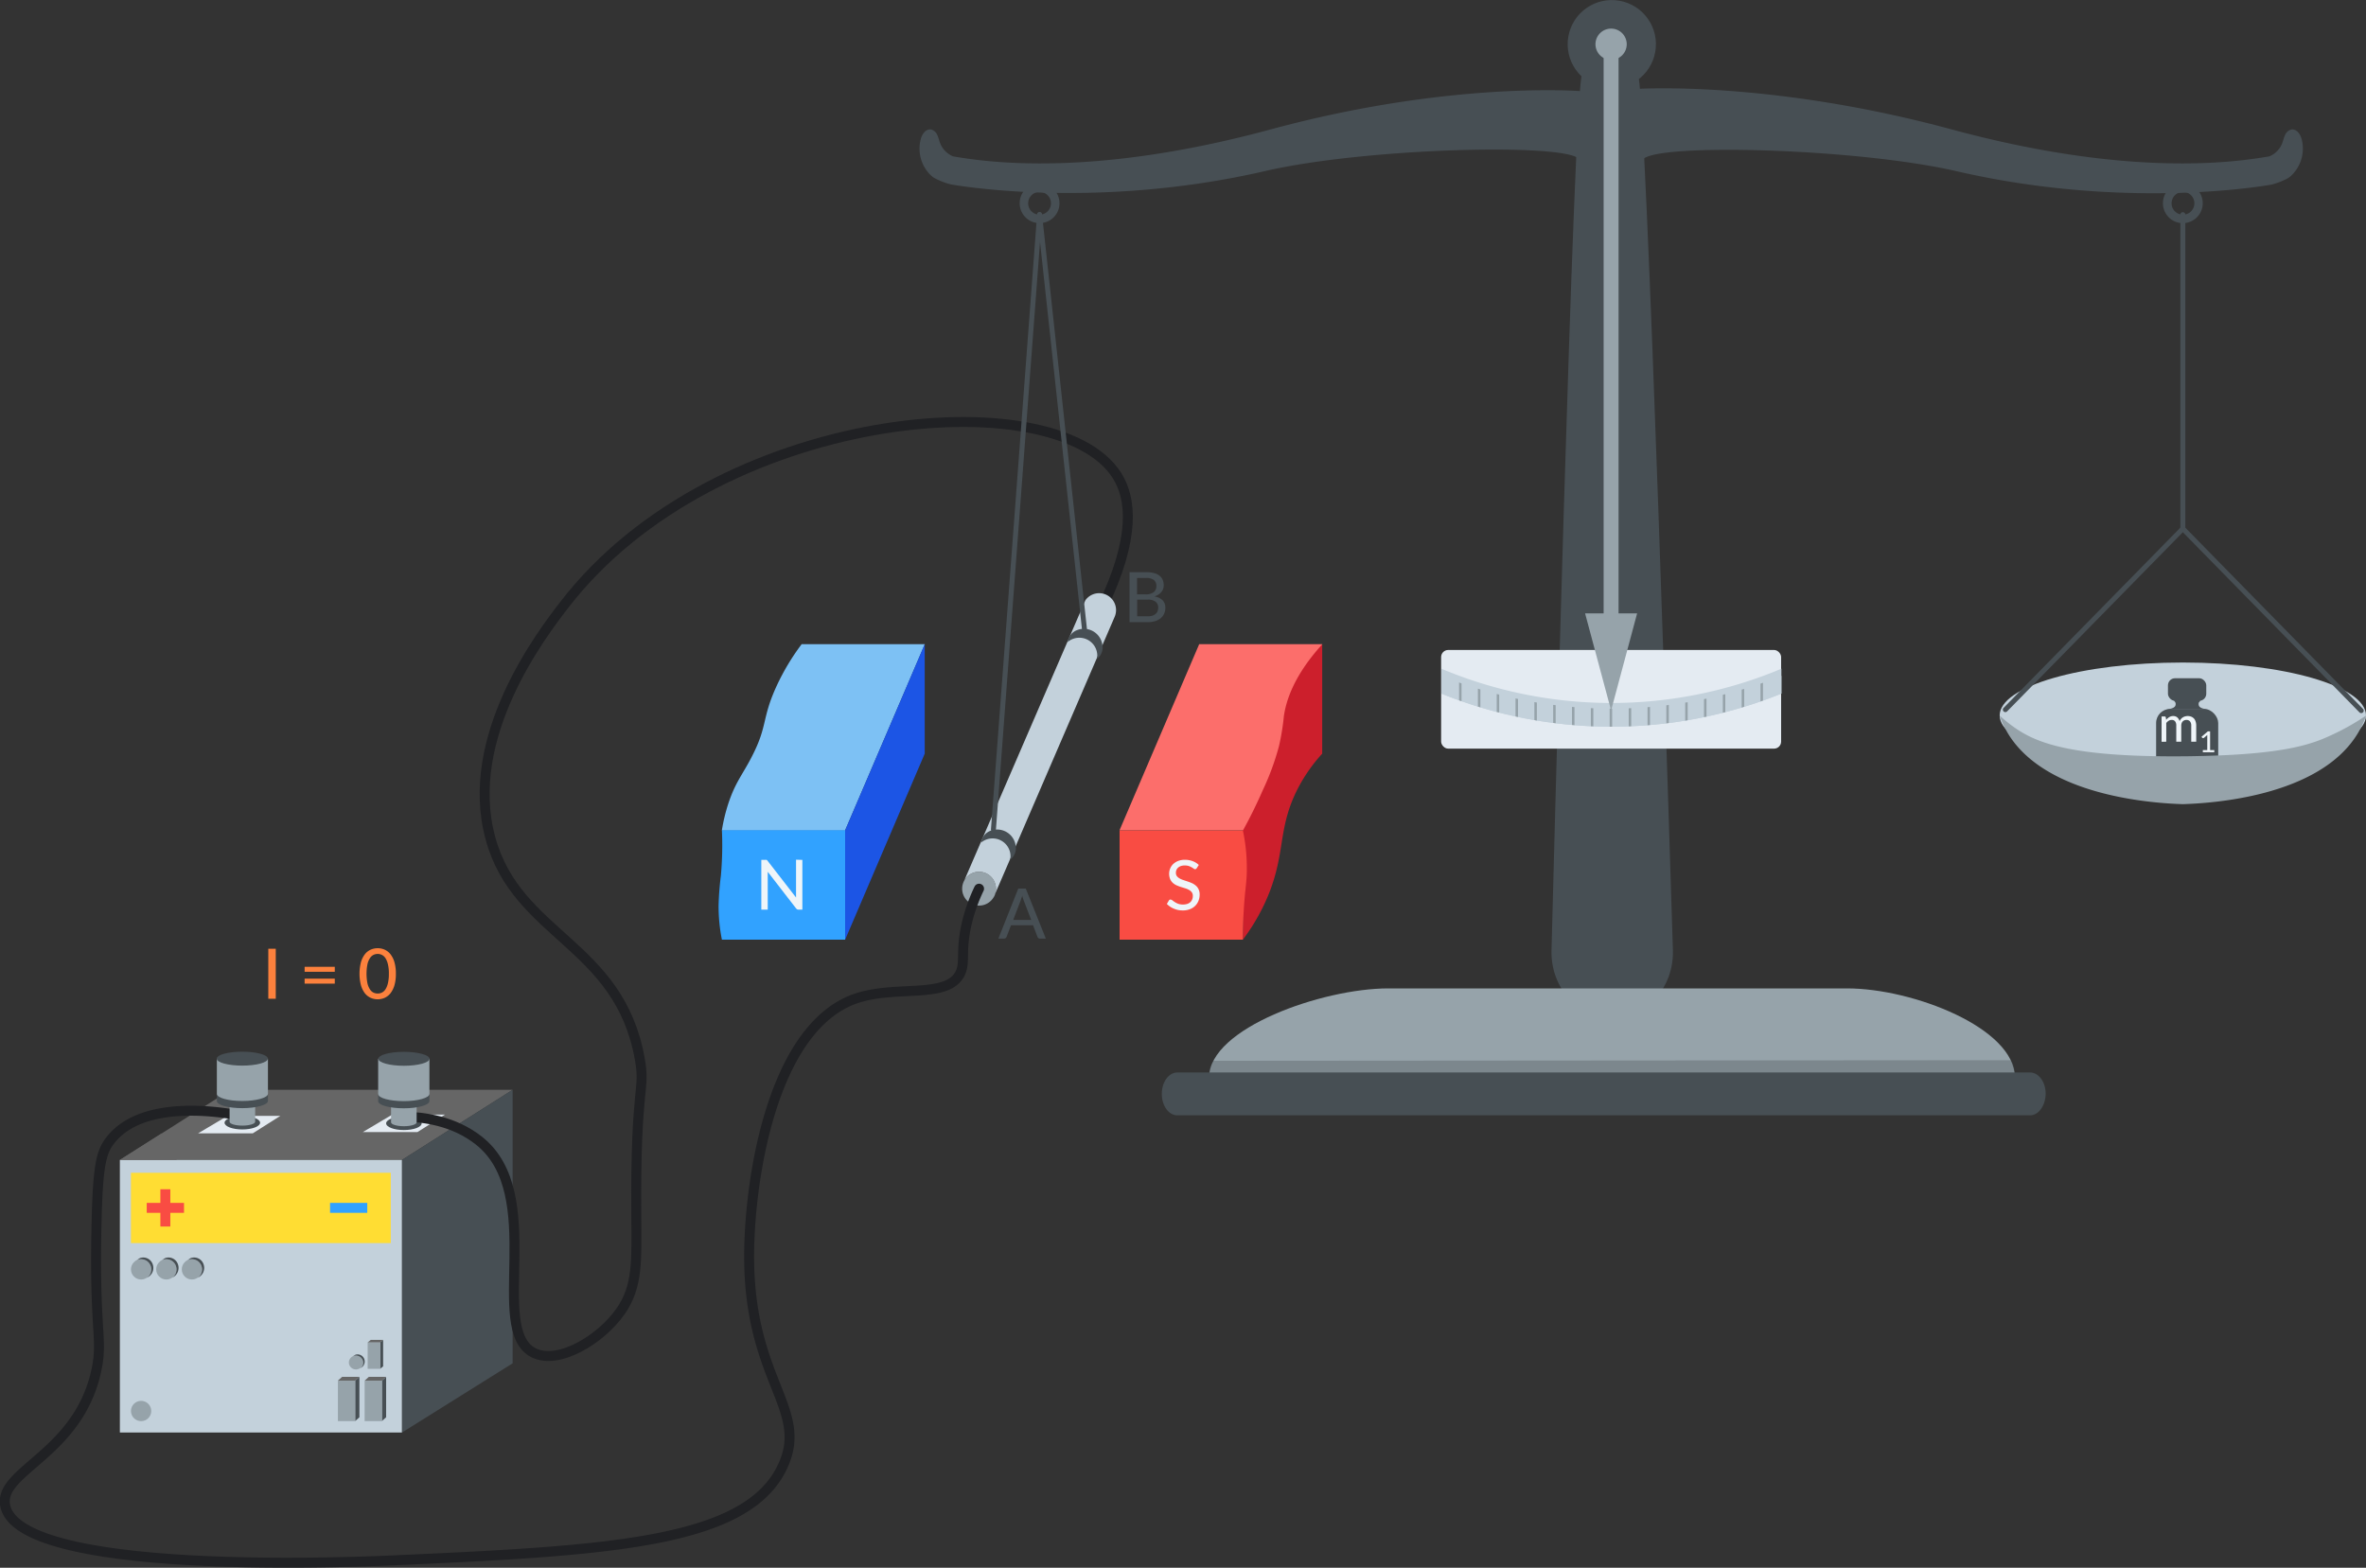 <?xml version="1.0" encoding="UTF-8"?>
<svg xmlns="http://www.w3.org/2000/svg" xmlns:xlink="http://www.w3.org/1999/xlink" viewBox="0 0 475.49 315.11">
  <rect x="0" y="0" width="475.49" height="315.11" fill="#333333" stroke="none"/>
  <defs>
    <style>.cls-1,.cls-10,.cls-19,.cls-20,.cls-21,.cls-6,.cls-9{fill:none;}.cls-2,.cls-8{fill:#474f54;}.cls-3{fill:#e4ebf2;}.cls-4{fill:#c3d1db;}.cls-5{clip-path:url(#clip-path);}.cls-10,.cls-6{stroke:#96a3aa;}.cls-10,.cls-19,.cls-20,.cls-21,.cls-6,.cls-9{stroke-miterlimit:10;}.cls-6{stroke-width:0.5px;}.cls-7{fill:#96a3aa;}.cls-8{opacity:0.33;}.cls-9{stroke:#474f54;}.cls-21,.cls-9{stroke-linecap:round;}.cls-10{stroke-width:3px;}.cls-11{fill:#cc1f2c;}.cls-12{fill:#f94c43;}.cls-13{fill:#fc6e6b;}.cls-14{fill:#31a2ff;}.cls-15{fill:#7dc1f4;}.cls-16{fill:#1c55e5;}.cls-17{fill:#666;}.cls-18{fill:#fd3;}.cls-19{stroke:#f94c43;}.cls-19,.cls-20,.cls-21{stroke-width:2px;}.cls-20{stroke:#31a2ff;}.cls-21{stroke:#202124;}.cls-22{fill:#eff5f9;}.cls-23{fill:#fc813d;}</style>
    <clipPath id="clip-path">
      <path class="cls-1" d="M358,139.41a91.09,91.09,0,0,1-68.33,0v-3.57a91.86,91.86,0,0,0,68.33,0Z"></path>
    </clipPath>
  </defs>
  <g id="Слой_2" data-name="Слой 2">
    <g id="Слой_1-2" data-name="Слой 1">
      <path class="cls-2" d="M204.92,40.85a4,4,0,0,1,4-4,4,4,0,0,1,0,8A4,4,0,0,1,204.92,40.85Zm1.71,0a2.29,2.29,0,1,0,2.29-2.28A2.3,2.3,0,0,0,206.63,40.85Z"></path>
      <path class="cls-2" d="M462.54,27.91c-.28-1-1-2-2-1.89a1.85,1.85,0,0,0-1.31,1.11c-.26.54-.37,1.13-.59,1.68a4.65,4.65,0,0,1-2.32,2.5l-.23.11c-7,1.21-28.13,4.27-63.87-5.41-36.54-9.9-63.13-8.14-63.13-8.14v8.28l1,6c2-3.44,42.91-2.42,63.21,2.28,34.71,8,63.21,2.67,63.21,2.67a14.58,14.58,0,0,0,3.39-1.34,5.94,5.94,0,0,0,.95-.85A7.49,7.49,0,0,0,462.54,27.91Z"></path>
      <path class="cls-2" d="M438.68,44.85a4,4,0,1,1,4-4A4,4,0,0,1,438.68,44.85Zm0-6.28A2.29,2.29,0,1,0,441,40.85,2.29,2.29,0,0,0,438.68,38.57Z"></path>
      <path class="cls-2" d="M185.06,27.91c.27-1,1-2,2-1.89a1.83,1.83,0,0,1,1.3,1.11c.26.54.37,1.13.59,1.68a4.71,4.71,0,0,0,2.33,2.5l.22.11c7,1.21,28.14,4.27,63.87-5.41,36.54-9.9,62.8-7.66,62.8-7.66l.48,7.32-1.18,6.43c-2-3.44-42.91-2.42-63.22,2.28-34.71,8-63.21,2.67-63.21,2.67a14.58,14.58,0,0,1-3.39-1.34,6.41,6.41,0,0,1-.95-.85A7.46,7.46,0,0,1,185.06,27.91Z"></path>
      <path class="cls-2" d="M324.13,204.61h-.25c-6.78,0-12.23-6.1-12.08-13.51,0,0,4.5-176.27,6.19-176.27h11.13c1.69,0,7.08,176.16,7.08,176.16C336.41,198.44,330.94,204.61,324.13,204.61Z"></path>
      <rect class="cls-3" x="289.62" y="130.64" width="68.33" height="19.83" rx="1.42"></rect>
      <path class="cls-4" d="M358,139.41a91.09,91.09,0,0,1-68.33,0v-5a88.26,88.26,0,0,0,68.33,0Z"></path>
      <g class="cls-5">
        <path class="cls-4" d="M358,139.51a91.09,91.09,0,0,1-68.33,0v-5a88.26,88.26,0,0,0,68.33,0Z"></path>
        <line class="cls-6" x1="323.74" y1="136.48" x2="323.74" y2="147.15"></line>
        <line class="cls-6" x1="293.47" y1="134.7" x2="293.47" y2="145.36"></line>
        <line class="cls-6" x1="297.26" y1="134.95" x2="297.26" y2="145.61"></line>
        <line class="cls-6" x1="301.04" y1="135.25" x2="301.04" y2="145.92"></line>
        <line class="cls-6" x1="304.82" y1="135.25" x2="304.82" y2="145.92"></line>
        <line class="cls-6" x1="308.61" y1="135.65" x2="308.61" y2="146.32"></line>
        <line class="cls-6" x1="312.39" y1="135.65" x2="312.39" y2="146.32"></line>
        <line class="cls-6" x1="316.17" y1="135.95" x2="316.17" y2="146.62"></line>
        <line class="cls-6" x1="319.96" y1="136.15" x2="319.96" y2="146.82"></line>
        <line class="cls-6" x1="327.57" y1="133.02" x2="327.57" y2="146.37"></line>
        <line class="cls-6" x1="331.35" y1="133.4" x2="331.35" y2="146.75"></line>
        <line class="cls-6" x1="335.13" y1="133.4" x2="335.13" y2="146.75"></line>
        <line class="cls-6" x1="338.92" y1="133.9" x2="338.92" y2="147.25"></line>
        <line class="cls-6" x1="342.7" y1="133.9" x2="342.7" y2="147.25"></line>
        <line class="cls-6" x1="346.48" y1="134.27" x2="346.48" y2="147.63"></line>
        <line class="cls-6" x1="350.27" y1="134.52" x2="350.27" y2="147.88"></line>
        <line class="cls-6" x1="354.05" y1="134.84" x2="354.05" y2="148.19"></line>
      </g>
      <path class="cls-7" d="M405,216.71H243v-.18c0-9.87,22.77-17.87,36-17.87h92.21c13.26,0,33.71,8,33.71,17.87Z"></path>
      <circle class="cls-2" cx="323.89" cy="8.87" r="8.87" transform="translate(258.83 326.29) rotate(-79.98)"></circle>
      <path class="cls-7" d="M326.92,8.89a3.14,3.14,0,1,1-3.14-3.14A3.14,3.14,0,0,1,326.92,8.89Z"></path>
      <path class="cls-8" d="M405,216.18H243v-.35a4.16,4.16,0,0,1,.57-2.12l.28-.5,160.25-.12h0a4.39,4.39,0,0,1,.82,2.82Z"></path>
      <path class="cls-2" d="M408,224.17H236.6c-1.72,0-3.11-1.91-3.11-4.26v-.09c0-2.35,1.39-4.26,3.11-4.26H408c1.71,0,3.11,1.91,3.11,4.26v.09C411.06,222.26,409.66,224.17,408,224.17Z"></path>
      <ellipse class="cls-4" cx="438.68" cy="143.8" rx="36.81" ry="10.64"></ellipse>
      <rect class="cls-2" x="433.31" y="142.49" width="12.48" height="15.78" rx="2.83"></rect>
      <rect class="cls-2" x="435.69" y="136.32" width="7.7" height="4.54" rx="1.42"></rect>
      <path class="cls-2" d="M441.91,141.83a.89.89,0,0,1,0-.64.77.77,0,0,1,.32-.33h-5.37a.77.77,0,0,1,.32.33.89.89,0,0,1,0,.64c-.16.48-1.1.77-2.3.73h9.33C443,142.6,442.07,142.31,441.91,141.83Z"></path>
      <polygon class="cls-2" points="436.86 140.86 439.78 139.67 442.23 140.86 440.4 141.97 436.86 140.86"></polygon>
      <line class="cls-9" x1="438.68" y1="43.14" x2="438.68" y2="106.26"></line>
      <line class="cls-10" x1="323.78" y1="8.89" x2="323.78" y2="126.85"></line>
      <polygon class="cls-7" points="318.55 123.28 323.78 142.8 329.01 123.28 318.55 123.28"></polygon>
      <circle class="cls-7" cx="196.76" cy="178.62" r="3.4"></circle>
      <path class="cls-11" d="M249.78,188.86a40.41,40.41,0,0,0,5.38-9.63c3-7.82,1.82-12.29,5-19.38a32.34,32.34,0,0,1,5.56-8.37v-22l-11.18,6.77-4.81,30.61Z"></path>
      <path class="cls-12" d="M249.78,188.86H225v-22h24.77a36.2,36.2,0,0,1,.8,7.91c0,2.48-.33,3.78-.57,7.45C249.81,185.08,249.78,187.41,249.78,188.86Z"></path>
      <path class="cls-13" d="M225,166.85l16-37.38h24.76c-5.51,6.05-7.23,11-7.74,14.45a46.75,46.75,0,0,1-1,6.1,51.79,51.79,0,0,1-3.19,8.69c-.95,2.17-2.27,5-4,8.14Z"></path>
      <path class="cls-14" d="M169.85,188.86H145.08a34.32,34.32,0,0,1-.67-6.8,58.2,58.2,0,0,1,.46-6,68.62,68.62,0,0,0,.21-9.25h24.77Z"></path>
      <path class="cls-15" d="M145.08,166.85a35.42,35.42,0,0,1,1.28-5.31c1.45-4.43,3-6,4.82-9.64,3.13-6.09,1.88-7.5,4.93-14.1a46.22,46.22,0,0,1,5-8.33h24.76l-16,37.38Z"></path>
      <polygon class="cls-16" points="169.85 188.86 185.84 151.48 185.84 129.47 169.85 166.85 169.85 188.86"></polygon>
      <polygon class="cls-17" points="80.77 233.14 24.08 233.14 46.34 219.04 103.02 219.04 80.77 233.14"></polygon>
      <polygon class="cls-3" points="50.8 227.79 56.34 224.28 45.73 224.28 39.81 227.79 50.8 227.79"></polygon>
      <polygon class="cls-3" points="83.89 227.54 89.44 224.02 78.83 224.02 72.91 227.54 83.89 227.54"></polygon>
      <polygon class="cls-2" points="103.02 219.04 80.77 233.14 80.77 287.93 103.02 274.02 103.02 219.04"></polygon>
      <ellipse class="cls-2" cx="48.7" cy="225.66" rx="3.57" ry="1.35"></ellipse>
      <ellipse class="cls-2" cx="81.17" cy="225.78" rx="3.57" ry="1.35"></ellipse>
      <rect class="cls-4" x="24.09" y="233.14" width="56.68" height="54.78"></rect>
      <rect class="cls-18" x="26.32" y="235.72" width="52.21" height="14.13"></rect>
      <line class="cls-19" x1="33.23" y1="239.03" x2="33.23" y2="246.52"></line>
      <line class="cls-20" x1="73.81" y1="242.77" x2="66.33" y2="242.77"></line>
      <line class="cls-19" x1="36.98" y1="242.77" x2="29.49" y2="242.77"></line>
      <polygon class="cls-17" points="32.52 227.79 35.53 233.14 24.09 233.14 32.52 227.79"></polygon>
      <circle class="cls-7" cx="28.36" cy="255.13" r="2.04"></circle>
      <path class="cls-2" d="M29.61,256.75a2,2,0,0,0-2.5-3.23l1-.65a2,2,0,0,1,2.59,1.27,2.14,2.14,0,0,1-1.24,2.69Z"></path>
      <polygon class="cls-2" points="77.6 276.73 77.6 284.86 76.75 285.62 76.75 277.5 77.6 276.73"></polygon>
      <rect class="cls-7" x="73.29" y="277.49" width="3.47" height="8.13" transform="translate(150.04 563.12) rotate(-180)"></rect>
      <polygon class="cls-17" points="73.29 277.5 74.13 276.73 77.6 276.73 76.75 277.5 73.29 277.5"></polygon>
      <polygon class="cls-2" points="72.23 276.73 72.23 284.86 71.38 285.62 71.38 277.5 72.23 276.73"></polygon>
      <rect class="cls-7" x="67.91" y="277.49" width="3.47" height="8.13" transform="translate(139.29 563.12) rotate(-180)"></rect>
      <polygon class="cls-17" points="67.91 277.5 68.76 276.73 72.23 276.73 71.38 277.5 67.91 277.5"></polygon>
      <polygon class="cls-2" points="77 269.31 77 274.62 76.39 275.12 76.39 269.81 77 269.31"></polygon>
      <rect class="cls-7" x="73.89" y="269.81" width="2.5" height="5.31" transform="translate(150.28 544.93) rotate(-180)"></rect>
      <polygon class="cls-17" points="73.89 269.81 74.5 269.31 77 269.31 76.39 269.81 73.89 269.81"></polygon>
      <circle class="cls-7" cx="33.43" cy="255.13" r="2.04"></circle>
      <path class="cls-2" d="M34.68,256.75a2,2,0,0,0-2.5-3.23l1-.65a2,2,0,0,1,2.59,1.27,2.14,2.14,0,0,1-1.25,2.69Z"></path>
      <circle class="cls-7" cx="38.57" cy="255.13" r="2.04"></circle>
      <path class="cls-2" d="M39.82,256.75a2,2,0,0,0-2.5-3.23l1-.65a2,2,0,0,1,2.6,1.27,2.14,2.14,0,0,1-1.25,2.69Z"></path>
      <ellipse class="cls-7" cx="71.54" cy="273.85" rx="1.43" ry="1.4"></ellipse>
      <path class="cls-2" d="M72.41,275a1.37,1.37,0,0,0,.26-2,1.46,1.46,0,0,0-2-.25l.73-.45a1.43,1.43,0,0,1,1.81.87,1.46,1.46,0,0,1-.87,1.85Z"></path>
      <circle class="cls-7" cx="28.36" cy="283.6" r="2.04"></circle>
      <path class="cls-21" d="M196.76,178.62a34.3,34.3,0,0,0-2.38,6.6c-1.44,5.85-.32,8-1.37,10.32-2.52,5.44-13.13,2.28-21.33,5.27-15.6,5.7-20.65,33.09-21.1,49.53-.72,26.64,12,32.39,6.88,44-6.87,15.76-34.59,17.31-78,19.26-10.84.49-75.72,3-78.42-11-1.36-7.08,14.74-10.21,18.35-27.28,1.32-6.26-.47-7.65,0-28.9.26-12.06.9-14.79,2.75-17.19,6.49-8.45,22.5-5.72,26.52-4.94"></path>
      <path class="cls-7" d="M46.14,225.46c0,.43,1.15.78,2.56.78s2.58-.35,2.58-.78v-7.2H46.14Z"></path>
      <path class="cls-2" d="M53.85,219.85v1.44c0,.77-2.31,1.44-5.14,1.44s-5.13-.62-5.13-1.44v-1.44"></path>
      <path class="cls-7" d="M53.85,212.78v7.07c0,.77-2.31,1.44-5.14,1.44s-5.13-.63-5.13-1.44v-7.07"></path>
      <ellipse class="cls-2" cx="48.69" cy="212.78" rx="5.14" ry="1.4"></ellipse>
      <path class="cls-21" d="M81.17,224.43c4,.08,10,.83,15.07,4.82,13.65,10.78,1.73,38,11,42.65,5,2.5,13.48-2.67,17.42-8.26,3.57-5.05,3.28-10.23,3.21-19.49-.2-26.79,1.91-24.65.69-31.41-4.18-23.16-24.66-24.64-30-44.26-5.59-20.43,10.48-41.27,14.91-47,30.34-39.34,98.67-45.4,111-25.91,2.87,4.54,3.87,12.33-3,26.59"></path>
      <path class="cls-4" d="M199.7,180.32a3.4,3.4,0,0,0-5.89-3.4l24.32-56.28A3.4,3.4,0,0,1,224,124Z"></path>
      <line class="cls-9" x1="208.92" y1="43.14" x2="199.65" y2="166.72"></line>
      <line class="cls-9" x1="208.92" y1="43.14" x2="218" y2="126.98"></line>
      <path class="cls-2" d="M197.17,169.3A3,3,0,0,1,199,167a3.75,3.75,0,0,1,5.12,3,2.9,2.9,0,0,1-1.1,2.78,3.6,3.6,0,0,0-5.88-3.4Z"></path>
      <path class="cls-2" d="M214.57,129a2.93,2.93,0,0,1,1.86-2.34,3.75,3.75,0,0,1,5.12,3,2.91,2.91,0,0,1-1.09,2.78,3.61,3.61,0,0,0-5.89-3.4Z"></path>
      <path class="cls-7" d="M78.59,225.58c0,.43,1.16.78,2.58.78s2.56-.35,2.56-.78v-7.2H78.59Z"></path>
      <path class="cls-2" d="M86.3,219.88v1.44c0,.77-2.29,1.44-5.13,1.44S76,222.14,76,221.32v-1.44"></path>
      <path class="cls-7" d="M86.3,212.81v7.07c0,.76-2.29,1.44-5.13,1.44S76,220.7,76,219.88v-7.07"></path>
      <ellipse class="cls-2" cx="81.17" cy="212.81" rx="5.14" ry="1.4"></ellipse>
      <path class="cls-22" d="M161.25,172.83v10h-.76a.62.62,0,0,1-.29-.06.75.75,0,0,1-.23-.21l-5.68-7.34c0,.13,0,.25,0,.37s0,.24,0,.34v6.9H153v-10h.77a.8.8,0,0,1,.3,0,.59.59,0,0,1,.21.21l5.7,7.35c0-.14,0-.27,0-.4s0-.24,0-.36v-6.84Z"></path>
      <path class="cls-22" d="M240.52,174.47a.65.65,0,0,1-.15.17.32.32,0,0,1-.2.06.48.48,0,0,1-.28-.12c-.11-.08-.25-.16-.41-.26a3.84,3.84,0,0,0-.57-.26,2.78,2.78,0,0,0-.81-.11,2.55,2.55,0,0,0-.77.11,1.79,1.79,0,0,0-.56.32,1.32,1.32,0,0,0-.34.47,1.4,1.4,0,0,0-.11.58,1.09,1.09,0,0,0,.2.67,1.8,1.8,0,0,0,.55.46,4.13,4.13,0,0,0,.76.33l.87.29a9.4,9.4,0,0,1,.88.34,3.33,3.33,0,0,1,.76.5,2.08,2.08,0,0,1,.54.73,2.34,2.34,0,0,1,.21,1.05,3.27,3.27,0,0,1-.23,1.25,2.93,2.93,0,0,1-1.73,1.69,3.8,3.8,0,0,1-1.43.25,4.76,4.76,0,0,1-.94-.09,4.55,4.55,0,0,1-.86-.27,4,4,0,0,1-.76-.41,3.73,3.73,0,0,1-.64-.54l.43-.72a.67.67,0,0,1,.15-.14.35.35,0,0,1,.2,0,.58.58,0,0,1,.34.15c.13.1.29.22.48.34a3.8,3.8,0,0,0,.67.34,2.78,2.78,0,0,0,1,.15,2.57,2.57,0,0,0,.82-.12,1.7,1.7,0,0,0,.62-.35,1.55,1.55,0,0,0,.38-.55,1.8,1.8,0,0,0,.13-.71,1.2,1.2,0,0,0-.2-.72,1.64,1.64,0,0,0-.54-.47,3.78,3.78,0,0,0-.76-.33l-.88-.27q-.45-.15-.87-.33a2.83,2.83,0,0,1-.77-.5,2.27,2.27,0,0,1-.54-.76,2.89,2.89,0,0,1-.2-1.13,2.65,2.65,0,0,1,.21-1,2.61,2.61,0,0,1,.61-.9,3.09,3.09,0,0,1,1-.62,3.57,3.57,0,0,1,1.35-.23,4.31,4.31,0,0,1,1.55.27,3.51,3.51,0,0,1,1.24.77Z"></path>
      <path class="cls-2" d="M210.18,188.65H209a.49.49,0,0,1-.32-.1.58.58,0,0,1-.18-.25l-.89-2.33h-4.43l-.89,2.33a.51.51,0,0,1-.18.24.52.52,0,0,1-.32.11h-1.15l4-10.05h1.51Zm-2.94-3.75-1.5-3.9c-.1-.26-.21-.6-.32-1,0,.2-.1.38-.16.56s-.1.32-.15.46l-1.49,3.88Z"></path>
      <path class="cls-2" d="M230.29,115a6.35,6.35,0,0,1,1.62.18,3,3,0,0,1,1.11.53,2.07,2.07,0,0,1,.64.83,2.73,2.73,0,0,1,.21,1.1,2.33,2.33,0,0,1-.11.7,2.19,2.19,0,0,1-.35.63,2.46,2.46,0,0,1-.58.52,3.45,3.45,0,0,1-.82.38c1.46.29,2.19,1.06,2.19,2.29a2.78,2.78,0,0,1-.24,1.17,2.6,2.6,0,0,1-.69.92,3.41,3.41,0,0,1-1.12.59,5.06,5.06,0,0,1-1.51.21H227V115Zm-1.78,1.17v3.29h1.71a2.57,2.57,0,0,0,1.64-.44,1.51,1.51,0,0,0,.53-1.21,1.48,1.48,0,0,0-.51-1.25,2.62,2.62,0,0,0-1.59-.39Zm2.1,7.7a3.08,3.08,0,0,0,1-.13,1.71,1.71,0,0,0,.65-.37,1.24,1.24,0,0,0,.38-.55,1.92,1.92,0,0,0,.12-.69,1.43,1.43,0,0,0-.52-1.18,2.47,2.47,0,0,0-1.6-.43h-2.1v3.35Z"></path>
      <path class="cls-23" d="M55.42,200.74h-1.5V190.69h1.5Z"></path>
      <path class="cls-23" d="M61.22,194.32h6.06v1H61.22Zm0,2.38h6.06v1H61.22Z"></path>
      <path class="cls-23" d="M79.56,195.72a8.17,8.17,0,0,1-.28,2.28,4.78,4.78,0,0,1-.78,1.6,3.24,3.24,0,0,1-1.16.94,3.5,3.5,0,0,1-2.88,0,3.24,3.24,0,0,1-1.16-.94,5,5,0,0,1-.77-1.6,9.46,9.46,0,0,1,0-4.57,4.87,4.87,0,0,1,.77-1.6,3.14,3.14,0,0,1,1.16-.94,3.5,3.5,0,0,1,2.88,0,3.14,3.14,0,0,1,1.16.94,4.69,4.69,0,0,1,.78,1.6A8.2,8.2,0,0,1,79.56,195.72Zm-1.41,0a7.84,7.84,0,0,0-.19-1.9,3.94,3.94,0,0,0-.49-1.23,1.86,1.86,0,0,0-.72-.66,1.91,1.91,0,0,0-1.7,0,1.77,1.77,0,0,0-.71.66,3.71,3.71,0,0,0-.5,1.23,10.07,10.07,0,0,0,0,3.79,3.71,3.71,0,0,0,.5,1.23,1.77,1.77,0,0,0,.71.66,2,2,0,0,0,1.7,0,1.86,1.86,0,0,0,.72-.66,3.94,3.94,0,0,0,.49-1.23A7.81,7.81,0,0,0,78.15,195.72Z"></path>
      <path class="cls-22" d="M434.41,149.09V144H435a.25.25,0,0,1,.26.2l.07.48a2.44,2.44,0,0,1,.62-.54,1.44,1.44,0,0,1,.8-.22,1.21,1.21,0,0,1,.82.28,1.59,1.59,0,0,1,.46.75,1.64,1.64,0,0,1,.29-.46,1.34,1.34,0,0,1,.39-.32,1.71,1.71,0,0,1,.46-.19,2,2,0,0,1,1.21.07,1.58,1.58,0,0,1,.54.37,1.71,1.71,0,0,1,.33.61,2.57,2.57,0,0,1,.12.82v3.23h-1v-3.23a1.32,1.32,0,0,0-.25-.86.92.92,0,0,0-.72-.29,1.05,1.05,0,0,0-.4.07,1,1,0,0,0-.34.22,1.09,1.09,0,0,0-.22.36,1.5,1.5,0,0,0-.08.5v3.23h-1v-3.23a1.33,1.33,0,0,0-.24-.87.82.82,0,0,0-.69-.28,1.08,1.08,0,0,0-.58.16,1.91,1.91,0,0,0-.5.45v3.77Z"></path>
      <path class="cls-22" d="M445,150.76v.43H442.7v-.43h.89V148a2.62,2.62,0,0,1,0-.27l-.71.61-.08,0h-.08l-.06,0-.05,0-.18-.25L443.7,147h.46v3.76Z"></path>
      <path class="cls-7" d="M439.7,152c-24.14.27-30.9-2.84-35.43-6.19-1.06-.79-1.88-1.5-2.41-2a18.52,18.52,0,0,0,.81,2c.25.52.52,1,.8,1.5,7.76,13,30.13,14.16,35.21,14.32,5.08-.16,27.45-1.29,35.21-14.32a18.24,18.24,0,0,0,1.6-3.48,47.92,47.92,0,0,1-7.13,4C464,149.86,458,151.76,439.7,152Z"></path>
      <line class="cls-9" x1="403.01" y1="142.63" x2="438.68" y2="106.26"></line>
      <line class="cls-9" x1="474.53" y1="142.83" x2="438.68" y2="106.26"></line>
    </g>
  </g>
</svg>
